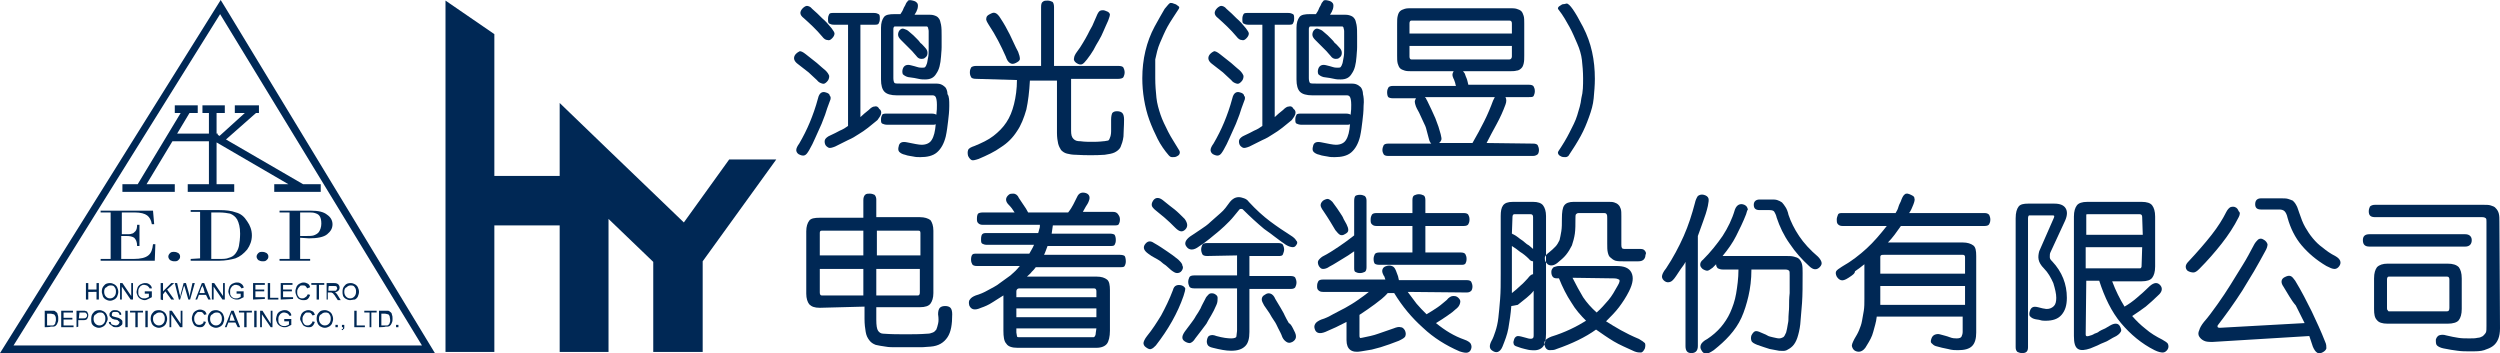 <?xml version="1.0" encoding="utf-8"?>
<!-- Generator: Adobe Illustrator 25.0.0, SVG Export Plug-In . SVG Version: 6.00 Build 0)  -->
<svg version="1.1" id="圖層_1" xmlns="http://www.w3.org/2000/svg" xmlns:xlink="http://www.w3.org/1999/xlink" x="0px" y="0px"
	 viewBox="0 0 424.8 60" style="enable-background:new 0 0 424.8 60;" xml:space="preserve">
<style type="text/css">
	.st0{fill:#002855;}
</style>
<g>
	<g>
		<path class="st0" d="M73.9,60H0L37.5,0l0.8,1.3L73.9,60z M2.3,58.7h69.4L37.4,2.4L2.3,58.7z"/>
	</g>
	<polygon class="st0" points="51.5,31.3 38.4,23.7 43.5,19.2 44,19.2 44,17.9 39.9,17.9 39.9,19.2 41.6,19.2 37.3,23.1 37,22.9 
		37,22.7 36.8,22.7 36.8,19.2 38.2,19.2 38.2,17.9 34.4,17.9 34.4,19.2 35.5,19.2 35.5,22.7 30.1,22.7 32.2,19.2 33.6,19.2 
		33.6,17.9 29.7,17.9 29.7,19.2 30.7,19.2 23.4,31.3 20.8,31.3 20.8,32.6 29.7,32.6 29.7,31.3 24.9,31.3 29.3,24 35.5,24 35.5,31.3 
		31.9,31.3 31.9,32.6 39.8,32.6 39.8,31.3 36.8,31.3 36.8,24.2 49,31.3 46.6,31.3 46.6,32.6 54.5,32.6 54.5,31.3 	"/>
	<g>
		<path class="st0" d="M20.7,36.1v3.7h0.9c0.3,0,0.6,0,0.8-0.1c0.2,0,0.4-0.2,0.6-0.4s0.3-0.6,0.3-1.1h0.4v3.6h-0.4
			c0-0.7-0.2-1.1-0.5-1.4c-0.3-0.2-0.7-0.3-1.3-0.3h-0.9v3.9h2.1c1.2,0,2-0.2,2.5-0.6s0.7-1,0.8-1.9h0.4l-0.1,2.8h-9.2v-0.3h1.7
			v-7.9h-1.7v-0.3H26l0.2,2.3h-0.4c-0.1-0.7-0.4-1.2-0.8-1.5c-0.4-0.3-1.1-0.5-2.1-0.5C22.8,36.1,20.7,36.1,20.7,36.1z"/>
		<path class="st0" d="M28.6,43.6c0-0.2,0.1-0.4,0.3-0.6s0.4-0.2,0.7-0.2c0.3,0,0.5,0.1,0.7,0.2c0.2,0.2,0.3,0.3,0.3,0.6
			s-0.1,0.4-0.3,0.6s-0.4,0.2-0.7,0.2c-0.3,0-0.5-0.1-0.7-0.2C28.7,44,28.6,43.8,28.6,43.6z"/>
		<path class="st0" d="M34,43.9v-7.9h-1.6v-0.3h4.9c1.1,0,2,0.1,2.8,0.4c0.8,0.2,1.4,0.7,1.9,1.5c0.5,0.7,0.8,1.5,0.8,2.4
			c0,0.9-0.3,1.7-0.8,2.4c-0.6,0.7-1.2,1.2-2,1.5c-0.7,0.2-1.7,0.4-2.7,0.4h-4.9V44L34,43.9L34,43.9z M35.9,36.1v7.9h1.3
			c0.7,0,1.3,0,1.7-0.2c0.4-0.1,0.8-0.3,1.1-0.7c0.3-0.4,0.5-0.8,0.6-1.3c0.1-0.5,0.2-1.3,0.2-2.1c0-1.1-0.2-1.8-0.5-2.4
			c-0.3-0.5-0.7-0.8-1.2-1c-0.5-0.1-1.1-0.2-1.9-0.2L35.9,36.1L35.9,36.1z"/>
		<path class="st0" d="M43.6,43.6c0-0.2,0.1-0.4,0.3-0.6s0.4-0.2,0.7-0.2c0.3,0,0.5,0.1,0.7,0.2c0.2,0.2,0.3,0.3,0.3,0.6
			s-0.1,0.4-0.3,0.6s-0.4,0.2-0.7,0.2c-0.3,0-0.5-0.1-0.7-0.2C43.7,44,43.6,43.8,43.6,43.6z"/>
		<path class="st0" d="M51,40.4v3.6h1.7v0.3h-5.2v-0.3h1.7v-7.9h-1.7v-0.3h5.4c1.2,0,2.1,0.2,2.7,0.7c0.6,0.4,0.9,1,0.9,1.6
			c0,0.7-0.3,1.2-0.9,1.7s-1.7,0.7-3.1,0.7L51,40.4L51,40.4z M51,36.1v4h1c0.5,0,1,0,1.3-0.1c0.3-0.1,0.7-0.3,0.9-0.6
			s0.4-0.8,0.4-1.4c0-0.6-0.1-1-0.3-1.3c-0.2-0.3-0.5-0.4-0.8-0.5c-0.3-0.1-0.7-0.1-1.1-0.1H51z"/>
	</g>
	<g>
		<path class="st0" d="M14.6,50.9v-2.8H15v1.1h1.4v-1.1h0.4v2.8h-0.4v-1.3H15v1.3H14.6z"/>
		<path class="st0" d="M17.3,49.6c0-0.5,0.1-0.8,0.4-1.1c0.2-0.3,0.6-0.4,1-0.4c0.3,0,0.5,0.1,0.7,0.2c0.2,0.1,0.4,0.3,0.5,0.5
			c0.1,0.2,0.2,0.5,0.2,0.8s-0.1,0.5-0.2,0.8c-0.1,0.2-0.3,0.4-0.5,0.5c-0.2,0.1-0.4,0.2-0.7,0.2c-0.3,0-0.5-0.1-0.7-0.2
			c-0.2-0.1-0.4-0.3-0.5-0.5C17.4,50,17.3,49.8,17.3,49.6z M17.7,49.6c0,0.3,0.1,0.6,0.3,0.8c0.2,0.2,0.4,0.3,0.7,0.3
			c0.3,0,0.5-0.1,0.7-0.3c0.2-0.2,0.3-0.5,0.3-0.8c0-0.2,0-0.4-0.1-0.6c-0.1-0.2-0.2-0.3-0.3-0.4c-0.2-0.1-0.3-0.1-0.5-0.1
			c-0.3,0-0.5,0.1-0.7,0.3C17.8,48.9,17.7,49.2,17.7,49.6z"/>
		<path class="st0" d="M20.4,50.9v-2.8h0.4l1.5,2.2v-2.2h0.3v2.8h-0.4l-1.5-2.2v2.2H20.4z"/>
		<path class="st0" d="M24.6,49.8v-0.3h1.2v1c-0.2,0.1-0.4,0.2-0.6,0.3C25,50.9,24.8,51,24.6,51c-0.3,0-0.5-0.1-0.7-0.2
			s-0.4-0.3-0.5-0.5s-0.2-0.5-0.2-0.7s0.1-0.5,0.2-0.8c0.1-0.2,0.3-0.4,0.5-0.5s0.5-0.2,0.7-0.2c0.2,0,0.4,0,0.6,0.1
			c0.2,0.1,0.3,0.2,0.4,0.3c0.1,0.1,0.2,0.3,0.2,0.5L25.4,49c0-0.1-0.1-0.2-0.2-0.3c-0.1-0.1-0.2-0.2-0.3-0.2
			c-0.1,0-0.2-0.1-0.4-0.1c-0.2,0-0.3,0-0.4,0.1c-0.1,0-0.2,0.1-0.3,0.2s-0.1,0.2-0.2,0.3c-0.1,0.2-0.1,0.4-0.1,0.6
			c0,0.2,0,0.5,0.1,0.6c0.1,0.2,0.2,0.3,0.4,0.4c0.2,0.1,0.3,0.1,0.5,0.1c0.2,0,0.3,0,0.5-0.1c0.2-0.1,0.3-0.1,0.3-0.2v-0.5H24.6z"
			/>
		<path class="st0" d="M27.3,50.9v-2.8h0.4v1.4l1.4-1.4h0.5l-1.2,1.1l1.2,1.7h-0.5l-1-1.4L27.7,50v1L27.3,50.9L27.3,50.9z"/>
		<path class="st0" d="M30.4,50.9l-0.7-2.8h0.4l0.4,1.8c0.1,0.2,0.1,0.4,0.1,0.6c0.1-0.3,0.1-0.5,0.1-0.5l0.5-1.9h0.4l0.4,1.4
			c0.1,0.3,0.2,0.7,0.2,1c0-0.2,0.1-0.4,0.1-0.6l0.4-1.8h0.4l-0.8,2.8h-0.3l-0.6-2.1c-0.1-0.2-0.1-0.3-0.1-0.3
			c0,0.1-0.1,0.2-0.1,0.3l-0.6,2.1H30.4z"/>
		<path class="st0" d="M33.2,50.9l1.1-2.8h0.4l1.1,2.8h-0.4L35,50.1h-1.2l-0.3,0.8H33.2z M33.9,49.8h0.9L34.6,49
			c-0.1-0.2-0.2-0.4-0.2-0.6c0,0.2-0.1,0.4-0.2,0.5L33.9,49.8z"/>
		<path class="st0" d="M36,50.9v-2.8h0.4l1.5,2.2v-2.2h0.3v2.8h-0.4l-1.5-2.2v2.2H36z"/>
		<path class="st0" d="M40.2,49.8v-0.3h1.2v1c-0.2,0.1-0.4,0.2-0.6,0.3c-0.2,0.1-0.4,0.1-0.6,0.1c-0.3,0-0.5-0.1-0.7-0.2
			s-0.4-0.3-0.5-0.5s-0.2-0.5-0.2-0.7s0.1-0.5,0.2-0.8c0.1-0.2,0.3-0.4,0.5-0.5s0.5-0.2,0.7-0.2c0.2,0,0.4,0,0.6,0.1
			c0.2,0.1,0.3,0.2,0.4,0.3c0.1,0.1,0.2,0.3,0.2,0.5L41,49c0-0.1-0.1-0.2-0.2-0.3c-0.1-0.1-0.2-0.2-0.3-0.2c-0.1,0-0.2-0.1-0.4-0.1
			c-0.2,0-0.3,0-0.4,0.1c-0.1,0-0.2,0.1-0.3,0.2s-0.1,0.2-0.2,0.3c-0.1,0.2-0.1,0.4-0.1,0.6c0,0.2,0,0.5,0.1,0.6
			c0.1,0.2,0.2,0.3,0.4,0.4c0.2,0.1,0.3,0.1,0.5,0.1c0.2,0,0.3,0,0.5-0.1c0.2-0.1,0.3-0.1,0.3-0.2v-0.5H40.2z"/>
		<path class="st0" d="M43,50.9v-2.8h2v0.3h-1.6v0.8h1.5v0.3h-1.5v1H45v0.3L43,50.9L43,50.9z"/>
		<path class="st0" d="M45.5,50.9v-2.8h0.4v2.5h1.4v0.3C47.3,50.9,45.5,50.9,45.5,50.9z"/>
		<path class="st0" d="M47.7,50.9v-2.8h2v0.3h-1.6v0.8h1.5v0.3h-1.5v1h1.7v0.3L47.7,50.9L47.7,50.9z"/>
		<path class="st0" d="M52.3,50l0.4,0.1c-0.1,0.3-0.2,0.5-0.4,0.7S51.8,51,51.5,51c-0.3,0-0.5-0.1-0.7-0.2s-0.3-0.3-0.4-0.5
			s-0.2-0.5-0.2-0.8c0-0.3,0.1-0.5,0.2-0.8c0.1-0.2,0.3-0.4,0.5-0.5c0.2-0.1,0.4-0.2,0.7-0.2c0.3,0,0.5,0.1,0.7,0.2
			c0.2,0.1,0.3,0.3,0.4,0.6L52.2,49c-0.1-0.2-0.2-0.3-0.3-0.4c-0.1-0.1-0.3-0.1-0.5-0.1c-0.2,0-0.4,0-0.5,0.2
			c-0.1,0.1-0.2,0.2-0.3,0.4c-0.1,0.2-0.1,0.3-0.1,0.5c0,0.2,0,0.4,0.1,0.6s0.2,0.3,0.3,0.4c0.2,0.1,0.3,0.1,0.5,0.1
			c0.2,0,0.4-0.1,0.5-0.2C52.1,50.4,52.2,50.2,52.3,50z"/>
		<path class="st0" d="M53.8,50.9v-2.5h-0.9v-0.3h2.2v0.3h-0.9v2.5H53.8z"/>
		<path class="st0" d="M55.5,50.9v-2.8h1.2c0.2,0,0.4,0,0.6,0.1s0.2,0.1,0.3,0.3c0.1,0.1,0.1,0.3,0.1,0.4c0,0.2-0.1,0.4-0.2,0.5
			c-0.1,0.1-0.3,0.2-0.6,0.3c0.1,0,0.2,0.1,0.2,0.1c0.1,0.1,0.2,0.2,0.3,0.4l0.5,0.8h-0.5l-0.4-0.6c-0.1-0.2-0.2-0.3-0.3-0.4
			s-0.1-0.2-0.2-0.2c-0.1,0-0.1-0.1-0.2-0.1c0,0-0.1,0-0.2,0h-0.4v1.2C55.8,50.9,55.5,50.9,55.5,50.9z M55.8,49.4h0.8
			c0.2,0,0.3,0,0.4,0s0.2-0.1,0.2-0.2c0.1-0.1,0.1-0.2,0.1-0.2c0-0.1-0.1-0.2-0.1-0.3c-0.1-0.1-0.2-0.1-0.4-0.1h-0.9
			C55.8,48.5,55.8,49.4,55.8,49.4z"/>
		<path class="st0" d="M58.2,49.6c0-0.5,0.1-0.8,0.4-1.1c0.2-0.3,0.6-0.4,1-0.4c0.3,0,0.5,0.1,0.7,0.2c0.2,0.1,0.4,0.3,0.5,0.5
			c0.1,0.2,0.2,0.5,0.2,0.8s-0.1,0.5-0.2,0.8c-0.1,0.2-0.3,0.4-0.5,0.5C60,50.9,59.7,51,59.5,51c-0.3,0-0.5-0.1-0.7-0.2
			c-0.2-0.1-0.4-0.3-0.5-0.5C58.2,50,58.2,49.8,58.2,49.6z M58.5,49.6c0,0.3,0.1,0.6,0.3,0.8c0.2,0.2,0.4,0.3,0.7,0.3
			c0.3,0,0.5-0.1,0.7-0.3c0.2-0.2,0.3-0.5,0.3-0.8c0-0.2,0-0.4-0.1-0.6c-0.1-0.2-0.2-0.3-0.3-0.4c-0.2-0.1-0.3-0.1-0.5-0.1
			c-0.3,0-0.5,0.1-0.7,0.3C58.6,48.9,58.5,49.2,58.5,49.6z"/>
		<path class="st0" d="M7.6,55.6v-2.8h1c0.2,0,0.4,0,0.5,0c0.2,0,0.3,0.1,0.4,0.2c0.2,0.1,0.3,0.3,0.3,0.5c0.1,0.2,0.1,0.4,0.1,0.7
			c0,0.2,0,0.4-0.1,0.6s-0.1,0.3-0.2,0.4c-0.1,0.1-0.2,0.2-0.2,0.2s-0.2,0.1-0.3,0.1s-0.3,0-0.5,0C8.6,55.6,7.6,55.6,7.6,55.6z
			 M8,55.3h0.6c0.2,0,0.3,0,0.4,0s0.2-0.1,0.2-0.1c0.1-0.1,0.2-0.2,0.2-0.3c0-0.2,0.1-0.3,0.1-0.5c0-0.3,0-0.5-0.1-0.7
			c-0.1-0.2-0.2-0.3-0.3-0.3c-0.1,0-0.3-0.1-0.5-0.1H8L8,55.3L8,55.3z"/>
		<path class="st0" d="M10.4,55.6v-2.8h2v0.3h-1.6V54h1.5v0.3h-1.5v1h1.7v0.3L10.4,55.6L10.4,55.6z"/>
		<path class="st0" d="M13,55.6v-2.8h1c0.2,0,0.3,0,0.4,0c0.1,0,0.2,0.1,0.3,0.1s0.2,0.2,0.2,0.3c0.1,0.1,0.1,0.2,0.1,0.4
			c0,0.2-0.1,0.4-0.2,0.6c-0.2,0.2-0.4,0.2-0.8,0.2h-0.7v1.1L13,55.6L13,55.6z M13.4,54.1h0.7c0.2,0,0.4,0,0.5-0.1s0.2-0.2,0.2-0.4
			c0-0.1,0-0.2-0.1-0.3c-0.1-0.1-0.1-0.1-0.2-0.2c-0.1,0-0.2,0-0.3,0h-0.7L13.4,54.1L13.4,54.1z"/>
		<path class="st0" d="M15.5,54.2c0-0.5,0.1-0.8,0.4-1.1c0.2-0.3,0.6-0.4,1-0.4c0.3,0,0.5,0.1,0.7,0.2c0.2,0.1,0.4,0.3,0.5,0.5
			c0.1,0.2,0.2,0.5,0.2,0.8S18.1,54.7,18,55c-0.1,0.2-0.3,0.4-0.5,0.5c-0.2,0.1-0.4,0.2-0.7,0.2c-0.3,0-0.5-0.1-0.7-0.2
			c-0.2-0.1-0.4-0.3-0.5-0.5C15.5,54.7,15.5,54.5,15.5,54.2z M15.9,54.2c0,0.3,0.1,0.6,0.3,0.8c0.2,0.2,0.4,0.3,0.7,0.3
			c0.3,0,0.5-0.1,0.7-0.3c0.2-0.2,0.3-0.5,0.3-0.8c0-0.2,0-0.4-0.1-0.6c-0.1-0.2-0.2-0.3-0.3-0.4c-0.2-0.1-0.3-0.1-0.5-0.1
			c-0.3,0-0.5,0.1-0.7,0.3C16,53.5,15.9,53.8,15.9,54.2z"/>
		<path class="st0" d="M18.5,54.7l0.3,0c0,0.1,0.1,0.2,0.1,0.3s0.2,0.2,0.3,0.2c0.1,0,0.3,0.1,0.4,0.1c0.1,0,0.3,0,0.4-0.1
			s0.2-0.1,0.2-0.2c0.1-0.1,0.1-0.2,0.1-0.2s0-0.2-0.1-0.2s-0.1-0.1-0.2-0.2c-0.1,0-0.2-0.1-0.5-0.1c-0.3-0.1-0.4-0.1-0.5-0.2
			c-0.1-0.1-0.2-0.2-0.3-0.3s-0.1-0.2-0.1-0.3c0-0.1,0-0.3,0.1-0.4s0.2-0.2,0.3-0.3c0.2-0.1,0.3-0.1,0.5-0.1c0.2,0,0.4,0,0.6,0.1
			s0.3,0.2,0.4,0.3s0.1,0.3,0.1,0.4l-0.3,0c0-0.2-0.1-0.3-0.2-0.4s-0.3-0.1-0.5-0.1c-0.2,0-0.4,0-0.5,0.1C19,53.3,19,53.4,19,53.5
			c0,0.1,0,0.2,0.1,0.2c0.1,0.1,0.3,0.1,0.6,0.2c0.3,0.1,0.5,0.1,0.6,0.2c0.2,0.1,0.3,0.2,0.4,0.3s0.1,0.2,0.1,0.4s0,0.3-0.1,0.4
			c-0.1,0.1-0.2,0.2-0.4,0.3c-0.2,0.1-0.3,0.1-0.5,0.1c-0.2,0-0.5,0-0.6-0.1s-0.3-0.2-0.4-0.3C18.5,55,18.5,54.9,18.5,54.7z"/>
		<path class="st0" d="M21.3,55.6v-2.8h0.4v2.8H21.3z"/>
		<path class="st0" d="M23,55.6v-2.5h-0.9v-0.3h2.2v0.3h-0.9v2.5H23z"/>
		<path class="st0" d="M24.7,55.6v-2.8h0.4v2.8H24.7z"/>
		<path class="st0" d="M25.6,54.2c0-0.5,0.1-0.8,0.4-1.1c0.2-0.3,0.6-0.4,1-0.4c0.3,0,0.5,0.1,0.7,0.2c0.2,0.1,0.4,0.3,0.5,0.5
			c0.1,0.2,0.2,0.5,0.2,0.8s-0.1,0.5-0.2,0.8c-0.1,0.2-0.3,0.4-0.5,0.5c-0.2,0.1-0.4,0.2-0.7,0.2c-0.3,0-0.5-0.1-0.7-0.2
			c-0.2-0.1-0.4-0.3-0.5-0.5C25.7,54.7,25.6,54.5,25.6,54.2z M26,54.2c0,0.3,0.1,0.6,0.3,0.8c0.2,0.2,0.4,0.3,0.7,0.3
			c0.3,0,0.5-0.1,0.7-0.3c0.2-0.2,0.3-0.5,0.3-0.8c0-0.2,0-0.4-0.1-0.6c-0.1-0.2-0.2-0.3-0.3-0.4c-0.2-0.1-0.3-0.1-0.5-0.1
			c-0.3,0-0.5,0.1-0.7,0.3C26.1,53.5,26,53.8,26,54.2z"/>
		<path class="st0" d="M28.8,55.6v-2.8h0.4l1.5,2.2v-2.2h0.3v2.8h-0.4l-1.5-2.2v2.2H28.8z"/>
		<path class="st0" d="M34.6,54.6l0.4,0.1c-0.1,0.3-0.2,0.5-0.4,0.7s-0.4,0.2-0.7,0.2c-0.3,0-0.5-0.1-0.7-0.2s-0.3-0.3-0.4-0.5
			s-0.2-0.5-0.2-0.8c0-0.3,0.1-0.5,0.2-0.8c0.1-0.2,0.3-0.4,0.5-0.5c0.2-0.1,0.4-0.2,0.7-0.2c0.3,0,0.5,0.1,0.7,0.2
			c0.2,0.1,0.3,0.3,0.4,0.6l-0.4,0.1c-0.1-0.2-0.2-0.3-0.3-0.4c-0.1-0.1-0.3-0.1-0.5-0.1c-0.2,0-0.4,0-0.5,0.2
			c-0.1,0.1-0.2,0.2-0.3,0.4c-0.1,0.2-0.1,0.3-0.1,0.5c0,0.2,0,0.4,0.1,0.6s0.2,0.3,0.3,0.4c0.2,0.1,0.3,0.1,0.5,0.1
			c0.2,0,0.4-0.1,0.5-0.2C34.5,55,34.6,54.8,34.6,54.6z"/>
		<path class="st0" d="M35.3,54.2c0-0.5,0.1-0.8,0.4-1.1c0.2-0.3,0.6-0.4,1-0.4c0.3,0,0.5,0.1,0.7,0.2c0.2,0.1,0.4,0.3,0.5,0.5
			c0.1,0.2,0.2,0.5,0.2,0.8s-0.1,0.5-0.2,0.8c-0.1,0.2-0.3,0.4-0.5,0.5c-0.2,0.1-0.4,0.2-0.7,0.2c-0.3,0-0.5-0.1-0.7-0.2
			c-0.2-0.1-0.4-0.3-0.5-0.5C35.4,54.7,35.3,54.5,35.3,54.2z M35.7,54.2c0,0.3,0.1,0.6,0.3,0.8c0.2,0.2,0.4,0.3,0.7,0.3
			c0.3,0,0.5-0.1,0.7-0.3c0.2-0.2,0.3-0.5,0.3-0.8c0-0.2,0-0.4-0.1-0.6c-0.1-0.2-0.2-0.3-0.3-0.4c-0.2-0.1-0.3-0.1-0.5-0.1
			c-0.3,0-0.5,0.1-0.7,0.3C35.8,53.5,35.7,53.8,35.7,54.2z"/>
		<path class="st0" d="M38.2,55.6l1.1-2.8h0.4l1.1,2.8h-0.4L40,54.8h-1.2l-0.3,0.8H38.2z M39,54.5h0.9l-0.3-0.8
			c-0.1-0.2-0.2-0.4-0.2-0.6c0,0.2-0.1,0.4-0.2,0.5L39,54.5z"/>
		<path class="st0" d="M41.5,55.6v-2.5h-0.9v-0.3h2.2v0.3h-0.9v2.5H41.5z"/>
		<path class="st0" d="M43.2,55.6v-2.8h0.4v2.8H43.2z"/>
		<path class="st0" d="M44.2,55.6v-2.8h0.4L46,55v-2.2h0.3v2.8H46l-1.5-2.2v2.2H44.2z"/>
		<path class="st0" d="M48.3,54.5v-0.3h1.2v1c-0.2,0.1-0.4,0.2-0.6,0.3c-0.2,0.1-0.4,0.1-0.6,0.1c-0.3,0-0.5-0.1-0.7-0.2
			s-0.4-0.3-0.5-0.5s-0.2-0.5-0.2-0.7s0.1-0.5,0.2-0.8c0.1-0.2,0.3-0.4,0.5-0.5s0.5-0.2,0.7-0.2c0.2,0,0.4,0,0.6,0.1
			c0.2,0.1,0.3,0.2,0.4,0.3c0.1,0.1,0.2,0.3,0.2,0.5l-0.3,0.1c0-0.1-0.1-0.2-0.2-0.3c-0.1-0.1-0.2-0.2-0.3-0.2
			c-0.1,0-0.2-0.1-0.4-0.1c-0.2,0-0.3,0-0.4,0.1c-0.1,0-0.2,0.1-0.3,0.2s-0.1,0.2-0.2,0.3c-0.1,0.2-0.1,0.4-0.1,0.6
			c0,0.2,0,0.5,0.1,0.6c0.1,0.2,0.2,0.3,0.4,0.4c0.2,0.1,0.3,0.1,0.5,0.1c0.2,0,0.3,0,0.5-0.1c0.2-0.1,0.3-0.1,0.3-0.2v-0.5H48.3z"
			/>
		<path class="st0" d="M53.1,54.6l0.4,0.1c-0.1,0.3-0.2,0.5-0.4,0.7s-0.4,0.2-0.7,0.2c-0.3,0-0.5-0.1-0.7-0.2s-0.3-0.3-0.4-0.5
			S51,54.4,51,54.2c0-0.3,0.1-0.5,0.2-0.8c0.1-0.2,0.3-0.4,0.5-0.5c0.2-0.1,0.4-0.2,0.7-0.2c0.3,0,0.5,0.1,0.7,0.2
			c0.2,0.1,0.3,0.3,0.4,0.6l-0.4,0.1c-0.1-0.2-0.2-0.3-0.3-0.4c-0.1-0.1-0.3-0.1-0.5-0.1c-0.2,0-0.4,0-0.5,0.2
			c-0.1,0.1-0.2,0.2-0.3,0.4c-0.1,0.2-0.1,0.3-0.1,0.5c0,0.2,0,0.4,0.1,0.6s0.2,0.3,0.3,0.4c0.2,0.1,0.3,0.1,0.5,0.1
			c0.2,0,0.4-0.1,0.5-0.2C52.9,55,53.1,54.8,53.1,54.6z"/>
		<path class="st0" d="M53.8,54.2c0-0.5,0.1-0.8,0.4-1.1c0.2-0.3,0.6-0.4,1-0.4c0.3,0,0.5,0.1,0.7,0.2c0.2,0.1,0.4,0.3,0.5,0.5
			c0.1,0.2,0.2,0.5,0.2,0.8s-0.1,0.5-0.2,0.8c-0.1,0.2-0.3,0.4-0.5,0.5c-0.2,0.1-0.4,0.2-0.7,0.2c-0.3,0-0.5-0.1-0.7-0.2
			c-0.2-0.1-0.4-0.3-0.5-0.5C53.9,54.7,53.8,54.5,53.8,54.2z M54.2,54.2c0,0.3,0.1,0.6,0.3,0.8c0.2,0.2,0.4,0.3,0.7,0.3
			c0.3,0,0.5-0.1,0.7-0.3c0.2-0.2,0.3-0.5,0.3-0.8c0-0.2,0-0.4-0.1-0.6c-0.1-0.2-0.2-0.3-0.3-0.4c-0.2-0.1-0.3-0.1-0.5-0.1
			c-0.3,0-0.5,0.1-0.7,0.3C54.3,53.5,54.2,53.8,54.2,54.2z"/>
		<path class="st0" d="M57,55.6v-0.4h0.4v0.4H57z"/>
		<path class="st0" d="M58.1,55.6v-0.4h0.4v0.4c0,0.1,0,0.3-0.1,0.3s-0.1,0.2-0.2,0.2L58,56c0.1,0,0.1-0.1,0.2-0.1s0.1-0.2,0.1-0.3
			H58.1z"/>
		<path class="st0" d="M60.2,55.6v-2.8h0.4v2.5h1.4v0.3C61.9,55.6,60.2,55.6,60.2,55.6z"/>
		<path class="st0" d="M62.8,55.6v-2.5h-0.9v-0.3H64v0.3h-0.9v2.5H62.8z"/>
		<path class="st0" d="M64.4,55.6v-2.8h1c0.2,0,0.4,0,0.5,0c0.2,0,0.3,0.1,0.4,0.2c0.2,0.1,0.3,0.3,0.3,0.5c0.1,0.2,0.1,0.4,0.1,0.7
			c0,0.2,0,0.4-0.1,0.6s-0.1,0.3-0.2,0.4c-0.1,0.1-0.2,0.2-0.2,0.2s-0.2,0.1-0.3,0.1c-0.1,0-0.3,0-0.4,0
			C65.4,55.6,64.4,55.6,64.4,55.6z M64.8,55.3h0.6c0.2,0,0.3,0,0.4,0s0.2-0.1,0.2-0.1c0.1-0.1,0.2-0.2,0.2-0.3
			c0.1-0.2,0.1-0.3,0.1-0.5c0-0.3-0.1-0.5-0.1-0.7c-0.1-0.2-0.2-0.3-0.3-0.3c-0.1,0-0.3-0.1-0.5-0.1h-0.6L64.8,55.3L64.8,55.3z"/>
		<path class="st0" d="M67.3,55.6v-0.4h0.4v0.4H67.3z"/>
	</g>
</g>
<polygon class="st0" points="123.9,27.1 116.2,37.8 111,32.8 111,32.8 103.4,25.5 103.4,25.5 95.1,17.5 95.1,29.9 84,29.9 84,5.8 
	75.7,0.1 75.7,59.8 84,59.8 84,38.3 95.1,38.3 95.1,59.8 103.4,59.8 103.4,37.2 111,44.5 111,59.8 119.4,59.8 119.4,44.4 
	131.9,27.1 "/>
<g>
	<g>
		<path class="st0" d="M140.5,13.9c-0.3,0.3-0.5,0.4-0.8,0.3s-0.6-0.2-0.9-0.6c-0.4-0.4-0.9-0.8-1.4-1.3c-0.6-0.5-1.2-0.9-1.8-1.4
			c-0.7-0.5-0.9-1.1-0.4-1.7c0.3-0.3,0.5-0.4,0.7-0.5c0.2,0,0.5,0.1,1,0.5c0.6,0.5,1.3,1,1.9,1.5c0.6,0.5,1.1,1,1.5,1.3
			c0.3,0.3,0.5,0.6,0.6,0.9C140.9,13.3,140.8,13.6,140.5,13.9z M141,17.2c-0.3,0.8-0.6,1.6-0.8,2.3c-0.3,0.7-0.5,1.4-0.8,2
			c-0.3,0.7-0.6,1.3-0.9,2s-0.6,1.3-1,2c-0.3,0.5-0.5,0.8-0.8,0.9s-0.6,0-1-0.2c-0.3-0.2-0.4-0.5-0.4-0.7c0-0.3,0.2-0.7,0.5-1.1
			c0.7-1.2,1.3-2.4,1.8-3.6c0.5-1.2,1-2.6,1.4-4.1c0.2-0.9,0.7-1.2,1.3-1c0.4,0.1,0.7,0.3,0.7,0.6C141.2,16.4,141.2,16.8,141,17.2z
			 M141.4,6.5c-0.3,0.3-0.5,0.4-0.8,0.3c-0.3,0-0.6-0.2-0.9-0.6c-1-1.2-2.1-2.2-3.1-3.1c-0.4-0.3-0.6-0.6-0.6-0.9
			c0-0.2,0.1-0.5,0.4-0.8c0.2-0.2,0.5-0.4,0.7-0.4c0.2,0,0.6,0.1,0.9,0.5c0.6,0.5,1.2,1.1,1.7,1.6c0.6,0.5,1.1,1.1,1.6,1.7
			c0.3,0.4,0.5,0.7,0.5,0.9C141.8,5.9,141.7,6.2,141.4,6.5z M141.7,4.2c-0.4,0-0.6-0.1-0.8-0.2s-0.2-0.4-0.2-0.8s0.1-0.6,0.2-0.8
			s0.4-0.2,0.8-0.2h6.8c0.4,0,0.6,0.1,0.8,0.2s0.2,0.4,0.2,0.8s-0.1,0.6-0.2,0.8s-0.4,0.2-0.8,0.2h-2.3v15.7
			c0.4-0.4,0.9-0.8,1.4-1.2c0.4-0.4,0.7-0.6,1-0.6c0.3-0.1,0.6,0,0.8,0.4c0.3,0.2,0.4,0.5,0.3,0.9c-0.1,0.3-0.3,0.6-0.6,1
			c-0.6,0.5-1.1,0.9-1.6,1.3s-1.1,0.8-1.6,1.1c-0.6,0.4-1.1,0.7-1.8,1c-0.6,0.3-1.4,0.7-2.2,1.1c-0.5,0.2-0.9,0.3-1.1,0.2
			s-0.5-0.3-0.6-0.6c-0.1-0.3-0.1-0.6,0-0.8s0.4-0.5,0.9-0.7c0.6-0.3,1.1-0.5,1.6-0.8c0.5-0.2,1-0.5,1.4-0.8V4.2H141.7z M161.3,18
			c0,0.9-0.1,1.8-0.2,2.6c-0.1,0.8-0.2,1.7-0.4,2.6c-0.3,1.2-0.8,2.1-1.5,2.7c-0.7,0.6-1.7,0.8-2.8,0.8c-0.4,0-0.8,0-1.2-0.1
			c-0.4-0.1-0.9-0.1-1.4-0.3c-0.5-0.1-0.8-0.3-1-0.5s-0.2-0.6-0.1-0.9c0.1-0.7,0.6-0.9,1.5-0.7c1,0.2,1.9,0.4,2.4,0.4
			c0.8,0,1.4-0.3,1.7-0.8c0.4-0.6,0.6-1.5,0.7-2.7c-0.1,0.1-0.4,0.1-0.6,0.1h-7.6c-0.4,0-0.7-0.1-0.9-0.2s-0.2-0.4-0.2-0.7
			c0-0.4,0.1-0.6,0.2-0.8s0.5-0.2,0.9-0.2h7.5c0.4,0,0.7,0.1,0.8,0.2c0.1-0.7,0.1-1.2,0.1-1.7c0-0.7-0.1-1.1-0.2-1.3
			c-0.1-0.2-0.3-0.3-0.5-0.3h-6.1c-1,0-1.7-0.2-2.1-0.6s-0.6-1.1-0.6-2.1V4.7c0-0.8,0.2-1.4,0.5-1.8c0.3-0.4,0.9-0.5,1.8-0.5h1
			c0.2-0.3,0.4-0.6,0.5-0.9s0.3-0.5,0.4-0.8c0.1-0.3,0.3-0.4,0.4-0.6c0.2-0.1,0.4-0.1,0.8,0c0.4,0.1,0.6,0.2,0.8,0.5
			c0.1,0.2,0.1,0.5,0,0.9h0c-0.1,0.2-0.1,0.3-0.2,0.5c-0.1,0.2-0.2,0.3-0.3,0.5h2.2c0.4,0,0.8,0,1.1,0.1c0.3,0.1,0.6,0.2,0.8,0.5
			c0.2,0.2,0.3,0.6,0.4,1.1s0.1,1.2,0.1,2c0,0.5,0,1.1,0,1.8s-0.1,1.2-0.1,1.6c-0.1,1.3-0.3,2.2-0.8,2.9c-0.4,0.7-1,1-1.9,1
			c-0.3,0-0.7,0-1.1-0.1c-0.4-0.1-1-0.2-1.8-0.3c-0.4-0.1-0.7-0.3-0.9-0.5c-0.1-0.3-0.1-0.6,0-0.9c0.2-0.6,0.7-0.8,1.4-0.6
			c0.4,0.1,0.8,0.2,1.1,0.3c0.3,0.1,0.6,0.1,0.8,0.1c0.2,0,0.4,0,0.5-0.1c0.1-0.1,0.2-0.3,0.3-0.6c0.1-0.3,0.1-0.6,0.2-1
			s0.1-1,0.1-1.6c0-0.3,0-0.6,0-1c0-0.3,0-0.6,0-0.8c0-0.5,0-0.8,0-1.1s-0.1-0.4-0.1-0.6c-0.1-0.1-0.1-0.2-0.2-0.2
			c-0.1,0-0.2,0-0.3,0h-5.1c-0.1,0-0.2,0-0.2,0.1c-0.1,0.1-0.1,0.2-0.1,0.4v8.3c0,0.4,0.1,0.7,0.2,0.8s0.5,0.1,1,0.1h5.7
			c0.4,0,0.8,0,1.1,0.1c0.3,0.1,0.6,0.3,0.8,0.5s0.4,0.7,0.4,1.2C161.3,16.4,161.3,17.1,161.3,18z M157.2,8.1
			c0.3,0.3,0.4,0.6,0.4,0.9c0,0.3-0.1,0.6-0.4,0.8c-0.2,0.2-0.4,0.2-0.7,0.2s-0.6-0.2-0.8-0.5c-0.3-0.3-0.5-0.6-0.7-0.8
			c-0.2-0.2-0.4-0.4-0.6-0.6c-0.2-0.2-0.4-0.4-0.6-0.6c-0.2-0.2-0.4-0.4-0.7-0.7c-0.3-0.3-0.5-0.6-0.5-0.9c0-0.3,0.1-0.6,0.3-0.8
			c0.2-0.2,0.4-0.3,0.7-0.2s0.6,0.2,0.9,0.5c0.2,0.2,0.5,0.4,0.7,0.6s0.4,0.4,0.6,0.6s0.4,0.4,0.6,0.7
			C156.7,7.5,156.9,7.8,157.2,8.1z"/>
		<path class="st0" d="M165.9,13.4c-0.5,0-0.8-0.1-0.9-0.3s-0.2-0.4-0.2-0.8c0-0.4,0.1-0.6,0.2-0.8c0.1-0.2,0.5-0.3,0.9-0.3h11v-10
			c0-0.5,0.1-0.8,0.3-0.9c0.2-0.2,0.5-0.2,0.8-0.2c0.3,0,0.6,0.1,0.8,0.2s0.3,0.5,0.3,0.9v10H190c0.5,0,0.8,0.1,0.9,0.3
			s0.2,0.5,0.2,0.8s-0.1,0.6-0.2,0.8c-0.1,0.2-0.5,0.3-0.9,0.3h-8v8.8c0,0.7,0.1,1.1,0.4,1.4s0.6,0.4,1.2,0.4
			c0.7,0.1,1.4,0.1,1.9,0.1s1.2,0,2-0.1c0.3,0,0.5-0.1,0.7-0.1s0.3-0.2,0.4-0.5c0.1-0.2,0.2-0.6,0.2-1.1s0-1.1,0-2
			c0-0.5,0.1-0.9,0.2-1.1c0.2-0.2,0.4-0.3,0.8-0.3c0.4,0,0.7,0.1,0.9,0.3c0.2,0.2,0.3,0.6,0.3,1.1c0,1.2-0.1,2.2-0.1,2.9
			c-0.1,0.8-0.3,1.3-0.5,1.8c-0.2,0.4-0.6,0.7-1,0.9c-0.4,0.2-1,0.3-1.7,0.4c-1.5,0.1-3.2,0.1-4.9,0c-0.6,0-1.1-0.1-1.5-0.2
			c-0.4-0.1-0.7-0.3-1-0.6c-0.2-0.3-0.4-0.7-0.5-1.1s-0.2-1.1-0.2-1.8v-8.9h-4.6c-0.1,1.9-0.3,3.5-0.6,4.9c-0.4,1.4-0.9,2.7-1.6,3.7
			c-0.7,1.1-1.6,2-2.7,2.7c-1.1,0.8-2.4,1.4-3.8,2c-0.6,0.2-1,0.3-1.2,0.2s-0.4-0.3-0.6-0.7c-0.1-0.4-0.1-0.7,0-1s0.5-0.5,1.1-0.7
			c1.2-0.5,2.3-1,3.2-1.7s1.6-1.4,2.2-2.3c0.6-0.9,1-1.9,1.3-3.1s0.5-2.6,0.5-4.1L165.9,13.4L165.9,13.4z M173,8.8
			c0.2,0.5,0.3,0.9,0.3,1.2s-0.3,0.5-0.7,0.7s-0.7,0.2-1,0s-0.5-0.5-0.7-1.1c-0.8-1.8-1.7-3.6-2.9-5.4c-0.3-0.5-0.5-0.8-0.4-1.1
			c0-0.3,0.2-0.5,0.6-0.7s0.6-0.3,0.9-0.2c0.3,0.1,0.6,0.4,0.9,0.9c0.6,0.9,1.1,1.8,1.6,2.8C172.1,6.9,172.5,7.9,173,8.8z
			 M188.3,3.5c-0.3,0.7-0.6,1.3-0.8,1.8s-0.5,1.1-0.8,1.6c-0.3,0.5-0.6,1-0.9,1.6c-0.3,0.5-0.7,1.1-1.1,1.6
			c-0.3,0.4-0.6,0.7-0.8,0.8s-0.6,0.1-1-0.2c-0.3-0.2-0.5-0.5-0.4-0.8c0-0.3,0.2-0.7,0.5-1.1c0.4-0.5,0.7-1,1-1.5
			c0.3-0.5,0.6-1,0.8-1.4s0.5-1,0.8-1.5c0.2-0.5,0.5-1.1,0.7-1.6c0.2-0.5,0.4-0.9,0.7-1s0.6-0.1,1,0.1c0.4,0.1,0.6,0.4,0.6,0.6
			C188.6,2.6,188.5,3,188.3,3.5z"/>
		<path class="st0" d="M196.3,13.3c0,1.2,0.1,2.3,0.2,3.3c0.1,1,0.4,2,0.7,2.9s0.8,1.9,1.3,2.9c0.5,1,1.2,2,1.9,3.2
			c0.1,0.2,0.1,0.4,0,0.6c-0.1,0.2-0.3,0.3-0.5,0.4s-0.4,0.1-0.7,0.1s-0.4-0.1-0.6-0.3c-0.7-0.8-1.4-1.8-1.9-2.8s-1-2.1-1.4-3.2
			s-0.7-2.3-0.9-3.5s-0.3-2.4-0.3-3.6c0-3.2,0.7-6.2,2.1-8.8c0.7-1.3,1.3-2.3,1.7-3c0.5-0.6,0.8-1,1-1c0.1,0,0.3,0,0.5,0.1
			c0.2,0.1,0.4,0.1,0.5,0.2s0.3,0.2,0.4,0.3s0.1,0.2,0,0.4c-0.7,1.1-1.4,2.1-1.9,3c-0.5,0.9-0.9,1.9-1.3,2.8s-0.6,1.9-0.8,2.8
			C196.3,11.1,196.3,12.1,196.3,13.3z"/>
		<path class="st0" d="M210.9,13.9c-0.3,0.3-0.5,0.4-0.8,0.3s-0.6-0.2-0.9-0.6c-0.4-0.4-0.9-0.8-1.4-1.3c-0.6-0.5-1.2-0.9-1.8-1.4
			c-0.7-0.5-0.9-1.1-0.4-1.7c0.3-0.3,0.5-0.4,0.7-0.5c0.2,0,0.5,0.1,1,0.5c0.6,0.5,1.3,1,1.9,1.5c0.6,0.5,1.1,1,1.5,1.3
			c0.3,0.3,0.5,0.6,0.6,0.9C211.3,13.3,211.2,13.6,210.9,13.9z M211.4,17.2c-0.3,0.8-0.6,1.6-0.8,2.3c-0.3,0.7-0.5,1.4-0.8,2
			c-0.3,0.7-0.6,1.3-0.9,2s-0.6,1.3-1,2c-0.3,0.5-0.5,0.8-0.8,0.9s-0.6,0-1-0.2c-0.3-0.2-0.4-0.5-0.4-0.7c0-0.3,0.2-0.7,0.5-1.1
			c0.7-1.2,1.3-2.4,1.8-3.6c0.5-1.2,1-2.6,1.4-4.1c0.2-0.9,0.7-1.2,1.3-1c0.4,0.1,0.7,0.3,0.7,0.6C211.6,16.4,211.6,16.8,211.4,17.2
			z M211.8,6.5c-0.3,0.3-0.5,0.4-0.8,0.3c-0.3,0-0.6-0.2-0.9-0.6c-1-1.2-2.1-2.2-3.1-3.1c-0.4-0.3-0.6-0.6-0.6-0.9
			c0-0.2,0.1-0.5,0.4-0.8c0.2-0.2,0.5-0.4,0.7-0.4c0.2,0,0.6,0.1,0.9,0.5c0.6,0.5,1.2,1.1,1.7,1.6c0.6,0.5,1.1,1.1,1.6,1.7
			c0.3,0.4,0.5,0.7,0.5,0.9C212.2,5.9,212.1,6.2,211.8,6.5z M212.1,4.2c-0.4,0-0.6-0.1-0.8-0.2s-0.2-0.4-0.2-0.8s0.1-0.6,0.2-0.8
			s0.4-0.2,0.8-0.2h6.8c0.4,0,0.6,0.1,0.8,0.2s0.2,0.4,0.2,0.8s-0.1,0.6-0.2,0.8s-0.4,0.2-0.8,0.2h-2.3v15.7
			c0.4-0.4,0.9-0.8,1.4-1.2c0.4-0.4,0.7-0.6,1-0.6c0.3-0.1,0.6,0,0.8,0.4c0.3,0.2,0.4,0.5,0.3,0.9c-0.1,0.3-0.3,0.6-0.6,1
			c-0.6,0.5-1.1,0.9-1.6,1.3s-1.1,0.8-1.6,1.1c-0.6,0.4-1.1,0.7-1.8,1c-0.6,0.3-1.4,0.7-2.2,1.1c-0.5,0.2-0.9,0.3-1.1,0.2
			s-0.5-0.3-0.6-0.6c-0.1-0.3-0.1-0.6,0-0.8s0.4-0.5,0.9-0.7c0.6-0.3,1.1-0.5,1.6-0.8c0.5-0.2,1-0.5,1.4-0.8V4.2H212.1z M231.7,18
			c0,0.9-0.1,1.8-0.2,2.6c-0.1,0.8-0.2,1.7-0.4,2.6c-0.3,1.2-0.8,2.1-1.5,2.7c-0.7,0.6-1.7,0.8-2.8,0.8c-0.4,0-0.8,0-1.2-0.1
			c-0.4-0.1-0.9-0.1-1.4-0.3c-0.5-0.1-0.8-0.3-1-0.5s-0.2-0.6-0.1-0.9c0.1-0.7,0.6-0.9,1.5-0.7c1,0.2,1.9,0.4,2.4,0.4
			c0.8,0,1.4-0.3,1.7-0.8c0.4-0.6,0.6-1.5,0.7-2.7c-0.1,0.1-0.4,0.1-0.6,0.1h-7.6c-0.4,0-0.7-0.1-0.9-0.2s-0.2-0.4-0.2-0.7
			c0-0.4,0.1-0.6,0.2-0.8s0.5-0.2,0.9-0.2h7.5c0.4,0,0.7,0.1,0.8,0.2c0.1-0.7,0.1-1.2,0.1-1.7c0-0.7-0.1-1.1-0.2-1.3
			c-0.1-0.2-0.3-0.3-0.5-0.3H223c-1,0-1.7-0.2-2.1-0.6s-0.6-1.1-0.6-2.1V4.7c0-0.8,0.2-1.4,0.5-1.8c0.3-0.4,0.9-0.5,1.8-0.5h1
			c0.2-0.3,0.4-0.6,0.5-0.9s0.3-0.5,0.4-0.8c0.1-0.3,0.3-0.4,0.4-0.6c0.2-0.1,0.4-0.1,0.8,0c0.4,0.1,0.6,0.2,0.8,0.5
			c0.1,0.2,0.1,0.5,0,0.9h0c-0.1,0.2-0.1,0.3-0.2,0.5c-0.1,0.2-0.2,0.3-0.3,0.5h2.2c0.4,0,0.8,0,1.1,0.1c0.3,0.1,0.6,0.2,0.8,0.5
			c0.2,0.2,0.3,0.6,0.4,1.1s0.1,1.2,0.1,2c0,0.5,0,1.1,0,1.8s-0.1,1.2-0.1,1.6c-0.1,1.3-0.3,2.2-0.8,2.9c-0.4,0.7-1,1-1.9,1
			c-0.3,0-0.7,0-1.1-0.1c-0.4-0.1-1-0.2-1.8-0.3c-0.4-0.1-0.7-0.3-0.9-0.5c-0.1-0.3-0.1-0.6,0-0.9c0.2-0.6,0.7-0.8,1.4-0.6
			c0.4,0.1,0.8,0.2,1.1,0.3c0.3,0.1,0.6,0.1,0.8,0.1c0.2,0,0.4,0,0.5-0.1c0.1-0.1,0.2-0.3,0.3-0.6c0.1-0.3,0.1-0.6,0.2-1
			s0.1-1,0.1-1.6c0-0.3,0-0.6,0-1c0-0.3,0-0.6,0-0.8c0-0.5,0-0.8,0-1.1s-0.1-0.4-0.1-0.6c-0.1-0.1-0.1-0.2-0.2-0.2
			c-0.1,0-0.2,0-0.3,0h-5.1c-0.1,0-0.2,0-0.2,0.1c-0.1,0.1-0.1,0.2-0.1,0.4v8.3c0,0.4,0.1,0.7,0.2,0.8s0.5,0.1,1,0.1h5.7
			c0.4,0,0.8,0,1.1,0.1c0.3,0.1,0.6,0.3,0.8,0.5s0.4,0.7,0.4,1.2C231.7,16.4,231.8,17.1,231.7,18z M227.6,8.1
			c0.3,0.3,0.4,0.6,0.4,0.9c0,0.3-0.1,0.6-0.4,0.8c-0.2,0.2-0.4,0.2-0.7,0.2s-0.6-0.2-0.8-0.5c-0.3-0.3-0.5-0.6-0.7-0.8
			c-0.2-0.2-0.4-0.4-0.6-0.6c-0.2-0.2-0.4-0.4-0.6-0.6c-0.2-0.2-0.4-0.4-0.7-0.7c-0.3-0.3-0.5-0.6-0.5-0.9c0-0.3,0.1-0.6,0.3-0.8
			c0.2-0.2,0.4-0.3,0.7-0.2s0.6,0.2,0.9,0.5c0.2,0.2,0.5,0.4,0.7,0.6s0.4,0.4,0.6,0.6s0.4,0.4,0.6,0.7
			C227.1,7.5,227.3,7.8,227.6,8.1z"/>
		<path class="st0" d="M260.5,24.4c0.4,0,0.7,0.1,0.8,0.3c0.1,0.2,0.2,0.5,0.2,0.8s-0.1,0.6-0.2,0.7s-0.4,0.3-0.8,0.3h-24.6
			c-0.4,0-0.7-0.1-0.8-0.3s-0.2-0.4-0.2-0.7c0-0.3,0.1-0.6,0.2-0.8c0.1-0.2,0.4-0.3,0.8-0.3h7.3c-0.2-0.2-0.3-0.4-0.4-0.8
			c-0.1-0.5-0.3-1-0.4-1.5s-0.3-0.9-0.5-1.3c-0.2-0.4-0.4-0.9-0.6-1.3c-0.2-0.5-0.5-0.9-0.7-1.4c-0.1-0.3-0.2-0.6-0.2-0.8
			s0.1-0.4,0.2-0.6h-3.9c-0.4,0-0.7-0.1-0.8-0.2s-0.2-0.4-0.2-0.8c0-0.4,0.1-0.6,0.2-0.8s0.4-0.3,0.8-0.3h10.7
			c-0.1-0.2-0.1-0.5-0.2-0.7c-0.1-0.2-0.1-0.4-0.2-0.5c-0.1-0.2-0.2-0.5-0.2-0.7c0-0.2,0.1-0.4,0.2-0.6H240c-0.5,0-1,0-1.3-0.1
			c-0.3-0.1-0.6-0.2-0.8-0.4s-0.3-0.5-0.4-0.8c-0.1-0.4-0.1-0.8-0.1-1.3V4.1c0-0.6,0-1,0.1-1.4c0.1-0.4,0.2-0.6,0.4-0.8
			c0.2-0.2,0.5-0.3,0.8-0.4c0.3-0.1,0.8-0.1,1.2-0.1h16.5c0.5,0,1,0,1.3,0.1c0.3,0.1,0.6,0.2,0.8,0.4s0.3,0.5,0.4,0.8S259,3.5,259,4
			v5.4c0,0.6,0,1-0.1,1.4c-0.1,0.4-0.2,0.6-0.4,0.8c-0.2,0.2-0.5,0.4-0.8,0.4c-0.3,0.1-0.8,0.1-1.3,0.1h-7.8
			c0.1,0.1,0.2,0.3,0.3,0.4c0.1,0.3,0.2,0.6,0.3,0.8s0.2,0.7,0.3,1.1h10.3c0.4,0,0.7,0.1,0.8,0.3c0.1,0.2,0.2,0.4,0.2,0.8
			c0,0.3-0.1,0.6-0.2,0.8s-0.4,0.2-0.8,0.2h-4c0.2,0.3,0.2,0.8,0,1.3c-0.4,1.1-0.9,2.2-1.5,3.3s-1.2,2.2-1.7,3.2L260.5,24.4
			L260.5,24.4z M256.9,4c0-0.3-0.1-0.5-0.4-0.5h-16.7c-0.2,0-0.3,0.2-0.3,0.5v1.7h17.4L256.9,4L256.9,4z M256.9,7.8h-17.4v1.8
			c0,0.3,0.1,0.5,0.3,0.5h16.7c0.2,0,0.4-0.2,0.4-0.5L256.9,7.8L256.9,7.8z M242.5,17.1c0.5,1,1,2.1,1.4,3c0.4,1,0.7,1.9,0.9,2.7
			c0.1,0.5,0.2,0.8,0.1,1s-0.2,0.4-0.4,0.5h5.7c0.7-1.2,1.4-2.5,2-3.7s1.1-2.4,1.5-3.5c0.1-0.2,0.2-0.4,0.3-0.6h-11.9
			c0.1,0.1,0.1,0.1,0.2,0.2C242.4,16.9,242.4,17,242.5,17.1z"/>
		<path class="st0" d="M269,13.3c0-1.1-0.1-2.2-0.2-3.1s-0.4-1.9-0.8-2.8s-0.8-1.9-1.3-2.8s-1.1-2-1.9-3c-0.1-0.1-0.1-0.2,0-0.4
			c0.1-0.1,0.2-0.2,0.4-0.3c0.1-0.1,0.3-0.2,0.5-0.2s0.4-0.1,0.5-0.1c0.5,0,1.4,1.3,2.8,4c1.4,2.7,2,5.6,2,8.8
			c0,1.1-0.1,2.2-0.2,3.3c-0.1,1.1-0.4,2.1-0.8,3.2s-0.8,2.1-1.4,3.2c-0.6,1.1-1.3,2.2-2.1,3.4c-0.1,0.1-0.3,0.2-0.5,0.2
			s-0.5,0-0.7-0.1c-0.2-0.1-0.4-0.2-0.5-0.4c-0.1-0.2-0.1-0.3,0-0.5c0.8-1.2,1.4-2.2,1.9-3.2s1-1.9,1.3-2.9c0.3-1,0.6-1.9,0.7-2.9
			C269,15.6,269,14.5,269,13.3z"/>
	</g>
	<g>
		<path class="st0" d="M139.3,52.3c-0.9,0-1.4-0.2-1.8-0.6c-0.3-0.4-0.5-1-0.5-1.8V39.3c0-0.8,0.2-1.4,0.5-1.8s0.9-0.5,1.8-0.5h7.4
			v-3c0-0.4,0.1-0.7,0.3-0.9c0.2-0.2,0.5-0.2,0.8-0.2c0.3,0,0.6,0.1,0.8,0.2c0.2,0.2,0.3,0.5,0.3,0.8v3h7.4c0.8,0,1.4,0.2,1.8,0.5
			c0.3,0.4,0.5,1,0.5,1.8v10.6c0,0.8-0.2,1.4-0.5,1.8s-0.9,0.6-1.8,0.6h-7.4v2.1c0,1,0.1,1.6,0.3,1.9c0.2,0.3,0.5,0.5,0.9,0.5
			c1.4,0.1,2.6,0.1,3.8,0.1c1.2,0,2.4,0,3.7-0.1c0.4,0,0.6-0.1,0.9-0.2s0.4-0.3,0.6-0.5c0.1-0.2,0.2-0.6,0.3-1s0.1-0.9,0-1.6
			c0-0.5,0.1-0.9,0.3-1.1c0.2-0.2,0.5-0.3,0.9-0.3c0.4,0,0.7,0.1,0.9,0.3c0.2,0.2,0.3,0.6,0.3,1.1c0,1.7-0.2,3-0.8,3.9
			s-1.5,1.5-2.9,1.6c-0.4,0-1,0.1-1.6,0.1s-1.4,0-2.1,0s-1.4,0-2.1,0s-1.3,0-1.8-0.1c-0.7-0.1-1.3-0.2-1.7-0.3
			c-0.5-0.2-0.8-0.4-1.1-0.8s-0.5-0.8-0.6-1.4c-0.1-0.6-0.2-1.3-0.2-2.2v-2.1L139.3,52.3L139.3,52.3z M139.3,43.4h7.4v-4.2h-7.1
			c-0.2,0-0.3,0.1-0.3,0.4V43.4z M139.3,49.7c0,0.3,0.1,0.5,0.3,0.5h7.1v-4.5h-7.4V49.7z M156.4,39.6c0-0.3-0.1-0.4-0.3-0.4h-7.1
			v4.2h7.4V39.6z M148.9,45.7v4.5h7.1c0.2,0,0.3-0.2,0.3-0.5v-4H148.9z"/>
		<path class="st0" d="M190.3,37.3c0,0.4-0.1,0.6-0.2,0.8c-0.1,0.2-0.4,0.2-0.8,0.2h-10.4c0,0.2-0.1,0.5-0.1,0.7s-0.1,0.5-0.1,0.7
			h9.9c0.4,0,0.7,0.1,0.8,0.2c0.1,0.2,0.2,0.4,0.2,0.9c0,0.4-0.1,0.6-0.2,0.8s-0.4,0.2-0.8,0.2H178c-0.1,0.3-0.2,0.5-0.3,0.8
			s-0.2,0.5-0.3,0.7h12.9c0.4,0,0.7,0.1,0.8,0.2s0.2,0.5,0.2,0.9c0,0.4-0.1,0.6-0.2,0.8s-0.4,0.2-0.8,0.2H176
			c-0.2,0.3-0.4,0.5-0.7,0.8c-0.2,0.3-0.5,0.5-0.8,0.8h11.8c0.9,0,1.4,0.2,1.8,0.5s0.5,1,0.5,1.8v6.9c0,1-0.2,1.8-0.5,2.2
			c-0.3,0.4-0.9,0.7-1.8,0.7h-13.4c-0.9,0-1.6-0.2-1.9-0.7c-0.4-0.4-0.5-1.2-0.5-2.2v-6c-0.6,0.4-1.3,0.8-1.9,1.2
			c-0.6,0.4-1.3,0.7-1.9,0.9c-1.1,0.5-1.7,0.3-2-0.4c-0.1-0.4-0.1-0.8,0.1-1c0.2-0.3,0.5-0.5,1-0.7c0.7-0.2,1.4-0.5,2.1-0.9
			s1.4-0.7,2-1.2c0.6-0.4,1.2-0.9,1.8-1.3c0.6-0.5,1.1-1,1.5-1.5c0,0,0.1-0.1,0.1-0.1H166c-0.4,0-0.7-0.1-0.8-0.3s-0.2-0.4-0.2-0.8
			c0-0.4,0.1-0.7,0.2-0.8c0.1-0.2,0.4-0.2,0.8-0.2h8.9c0.1-0.2,0.3-0.5,0.4-0.7s0.3-0.5,0.4-0.8h-8c-0.4,0-0.6-0.1-0.8-0.2
			s-0.2-0.4-0.2-0.8c0-0.4,0.1-0.7,0.2-0.8c0.2-0.2,0.4-0.2,0.8-0.2h8.7c0.1-0.2,0.1-0.4,0.2-0.7c0.1-0.2,0.1-0.5,0.1-0.7H167
			c-0.4,0-0.6-0.1-0.8-0.3s-0.2-0.4-0.2-0.8c0-0.4,0.1-0.7,0.2-0.8s0.4-0.2,0.8-0.2h5.4c-0.3-0.5-0.6-0.9-1-1.3
			c-0.6-0.6-0.6-1.2,0-1.7c0.2-0.2,0.5-0.2,0.8-0.2s0.7,0.2,0.9,0.7c0.3,0.4,0.5,0.8,0.8,1.2c0.3,0.4,0.6,0.9,0.8,1.3h6.8
			c0.4-0.5,0.7-1,0.9-1.4c0.2-0.4,0.4-0.8,0.6-1.2c0.3-0.7,0.8-0.9,1.5-0.7c0.6,0.2,0.8,0.7,0.5,1.4c-0.1,0.3-0.3,0.6-0.5,0.9
			s-0.3,0.6-0.5,0.9h5.1c0.4,0,0.6,0.1,0.8,0.3C190.2,36.7,190.3,36.9,190.3,37.3z M186.3,49.5c0-0.3-0.1-0.5-0.4-0.5h-12.7
			c-0.3,0-0.5,0.2-0.5,0.5v1h13.6L186.3,49.5L186.3,49.5z M186.3,52.4h-13.6v1.5h13.6V52.4z M186.3,55.8h-13.6v0.7
			c0,0.2,0.1,0.4,0.1,0.6s0.2,0.2,0.3,0.2h12.7c0.2,0,0.4-0.3,0.4-0.8L186.3,55.8L186.3,55.8z"/>
		<path class="st0" d="M201.1,50.3c-1,2.9-2.6,5.7-4.7,8.4c-0.3,0.3-0.5,0.5-0.8,0.6c-0.2,0.1-0.5,0-0.9-0.3
			c-0.3-0.2-0.4-0.5-0.4-0.7s0.2-0.7,0.6-1.2c0.9-1.1,1.6-2.2,2.4-3.5c0.7-1.3,1.4-2.7,2-4.3c0.1-0.4,0.3-0.7,0.6-0.8s0.5-0.1,0.9,0
			c0.3,0.1,0.5,0.3,0.6,0.5C201.4,49.3,201.3,49.7,201.1,50.3z M200.8,46c-0.2,0.3-0.5,0.4-0.8,0.4c-0.3,0-0.6-0.2-1-0.5
			c-0.3-0.3-0.6-0.5-0.9-0.8c-0.3-0.2-0.6-0.4-0.9-0.7c-0.3-0.2-0.6-0.4-1-0.6s-0.7-0.4-1.1-0.7c-0.7-0.5-0.9-1-0.6-1.5
			c0.4-0.6,0.9-0.8,1.6-0.3c0.9,0.5,1.6,1,2.2,1.4s1.3,0.9,1.9,1.4c0.4,0.4,0.7,0.7,0.7,1C201.1,45.4,201,45.7,200.8,46z M201.4,39
			c-0.5,0.5-1,0.4-1.7-0.3c-0.6-0.6-1.2-1.2-1.8-1.7c-0.6-0.5-1.2-1-1.7-1.4c-0.3-0.3-0.5-0.5-0.5-0.8c0-0.3,0.1-0.5,0.3-0.8
			c0.4-0.5,1-0.5,1.7,0.1c0.7,0.6,1.4,1.1,1.9,1.5s1.1,1,1.7,1.6C201.8,37.9,201.9,38.5,201.4,39z M206.7,51.8
			c-0.3,0.7-0.6,1.3-0.9,1.8c-0.3,0.5-0.6,1-0.8,1.4c-0.3,0.4-0.6,0.8-0.9,1.2c-0.3,0.4-0.6,0.8-1,1.3c-0.3,0.5-0.6,0.7-0.9,0.8
			c-0.3,0-0.6-0.1-0.9-0.3c-0.6-0.4-0.5-1,0.2-1.9c0.3-0.4,0.6-0.8,0.9-1.2c0.3-0.4,0.6-0.8,0.8-1.2c0.3-0.4,0.5-0.8,0.8-1.3
			c0.2-0.5,0.5-1,0.8-1.6c0.1-0.3,0.4-0.6,0.6-0.8s0.6-0.2,0.9-0.1c0.4,0.2,0.6,0.4,0.6,0.7S206.9,51.4,206.7,51.8L206.7,51.8z
			 M220.4,41.4c-0.2,0.4-0.4,0.6-0.7,0.6c-0.3,0-0.7-0.1-1.2-0.4c-1.2-0.8-2.4-1.8-3.7-2.7c-1.2-1-2.4-2.1-3.6-3.3
			c-0.1-0.1-0.2-0.1-0.3-0.1c-0.1,0-0.2,0-0.3,0.1c-0.6,0.7-1.1,1.4-1.7,2c-0.6,0.6-1.1,1.1-1.7,1.6c-0.6,0.5-1.1,0.9-1.7,1.4
			s-1.2,0.9-1.8,1.3c-0.4,0.3-0.8,0.5-1.2,0.5c-0.4,0-0.7-0.2-0.9-0.5c-0.4-0.5-0.2-1.1,0.6-1.7c0.6-0.4,1.2-0.8,1.8-1.2
			s1.2-0.8,1.7-1.3c0.6-0.5,1.1-1,1.7-1.5s1.1-1.2,1.6-1.9c0.4-0.5,0.9-0.8,1.5-0.8c0.3,0,0.6,0.1,0.9,0.2c0.3,0.1,0.6,0.3,0.8,0.6
			c1.2,1.3,2.4,2.4,3.6,3.3s2.4,1.7,3.5,2.4c0.5,0.3,0.8,0.6,0.9,0.8S220.5,41,220.4,41.4L220.4,41.4z M205.1,43.5
			c-0.4,0-0.7-0.1-0.8-0.3c-0.1-0.2-0.2-0.5-0.2-0.8c0-0.3,0.1-0.6,0.2-0.8s0.4-0.3,0.8-0.3h12.1c0.4,0,0.7,0.1,0.8,0.3
			c0.1,0.2,0.2,0.5,0.2,0.8c0,0.3-0.1,0.5-0.2,0.8s-0.4,0.3-0.8,0.3h-4.9v3.4h7c0.4,0,0.7,0.1,0.8,0.3s0.2,0.5,0.2,0.8
			c0,0.3-0.1,0.6-0.2,0.8s-0.4,0.3-0.8,0.3h-7v7.3c0,1.1-0.2,1.9-0.7,2.4s-1.2,0.8-2.4,0.8c-0.9,0-1.9-0.2-3.1-0.5
			c-0.5-0.1-0.8-0.3-0.9-0.5s-0.2-0.5-0.1-0.9c0.1-0.4,0.2-0.6,0.5-0.7s0.6-0.1,1.1,0.1c1.1,0.3,1.9,0.4,2.5,0.4
			c0.5,0,0.9-0.1,0.9-0.4s0.1-0.6,0.1-1v-7.1h-7.3c-0.4,0-0.7-0.1-0.8-0.3c-0.1-0.2-0.2-0.5-0.2-0.8c0-0.3,0.1-0.6,0.2-0.8
			s0.4-0.3,0.8-0.3h7.3v-3.4L205.1,43.5L205.1,43.5z M219.9,56.2c0.5,0.9,0.4,1.5-0.3,1.9c-0.4,0.2-0.7,0.2-1,0s-0.5-0.4-0.7-0.8
			c-0.2-0.6-0.5-1.1-0.7-1.5s-0.4-0.9-0.7-1.3s-0.5-0.8-0.8-1.3c-0.3-0.4-0.6-0.9-0.9-1.3c-0.2-0.4-0.4-0.7-0.4-1
			c0-0.3,0.1-0.6,0.5-0.8c0.4-0.3,0.7-0.3,1-0.2s0.6,0.4,0.8,0.9c0.3,0.5,0.6,1,0.9,1.5c0.2,0.4,0.5,0.8,0.7,1.3
			c0.2,0.4,0.4,0.8,0.7,1.3C219.4,55.1,219.6,55.6,219.9,56.2L219.9,56.2L219.9,56.2z"/>
		<path class="st0" d="M239.2,49.6c0.5,0.7,1,1.3,1.5,2c0.5,0.6,1.1,1.2,1.7,1.8c0.7-0.4,1.3-0.8,1.9-1.2s1.1-0.9,1.5-1.2
			c0.4-0.5,0.8-0.7,1.1-0.7c0.3,0,0.6,0,0.9,0.3c0.3,0.3,0.4,0.5,0.3,0.9s-0.3,0.7-0.7,1c-0.3,0.3-0.8,0.7-1.4,1.1s-1.3,0.9-2,1.3
			c1.6,1.3,3.1,2.2,4.8,2.8c0.6,0.2,1,0.5,1.1,0.7c0.1,0.2,0.2,0.5,0.1,0.8c-0.1,0.4-0.3,0.6-0.6,0.7c-0.3,0.1-0.8,0-1.4-0.2
			c-2.3-1-4.4-2.3-6.2-4c-1.9-1.7-3.5-3.6-4.9-5.9h-1.1c-0.6,0.7-1.4,1.3-2.2,1.9s-1.7,1.2-2.6,1.8V57c0,0.2,0,0.3,0.1,0.4
			s0.1,0,0.3,0c1-0.2,2-0.4,2.8-0.7c0.9-0.3,1.7-0.6,2.6-0.9c0.5-0.2,0.9-0.3,1.2-0.2c0.3,0,0.5,0.2,0.7,0.5c0.2,0.4,0.2,0.7,0.1,1
			s-0.5,0.5-1.1,0.8c-0.5,0.2-1.1,0.4-1.6,0.6c-0.5,0.2-1,0.3-1.5,0.5c-0.5,0.1-1,0.3-1.5,0.4s-1.1,0.2-1.8,0.3
			c-1.6,0.3-2.5-0.3-2.5-1.9v-3.1c-0.6,0.3-1.2,0.6-1.8,0.9c-0.6,0.3-1.2,0.5-1.8,0.8c-1,0.4-1.6,0.2-1.8-0.5
			c-0.1-0.3-0.1-0.6,0.1-0.9c0.1-0.2,0.5-0.5,1-0.7c0.7-0.2,1.3-0.5,2-0.9s1.4-0.7,2.1-1.1s1.4-0.8,2.1-1.3c0.7-0.5,1.3-0.9,1.9-1.4
			h-7.8c-0.4,0-0.6-0.1-0.8-0.3s-0.2-0.4-0.2-0.7c0-0.4,0.1-0.6,0.2-0.8s0.4-0.3,0.8-0.3h10.6c0-0.1-0.1-0.2-0.1-0.3
			s-0.1-0.3-0.2-0.4c-0.2-0.4-0.3-0.7-0.2-1c0.1-0.3,0.3-0.5,0.7-0.6c0.3-0.1,0.6-0.1,0.9,0s0.5,0.3,0.7,0.8
			c0.1,0.3,0.2,0.5,0.3,0.8c0.1,0.2,0.1,0.5,0.2,0.8h11.5c0.4,0,0.7,0.1,0.8,0.3s0.2,0.5,0.2,0.8c0,0.3-0.1,0.6-0.2,0.7
			c-0.2,0.2-0.4,0.3-0.8,0.3L239.2,49.6L239.2,49.6z M230.1,34.1c0-0.4,0.1-0.7,0.2-0.8s0.4-0.2,0.8-0.2c0.3,0,0.6,0.1,0.8,0.2
			c0.2,0.2,0.3,0.4,0.3,0.8v11.3c0,0.4-0.1,0.7-0.3,0.8c-0.2,0.1-0.5,0.2-0.8,0.2c-0.4,0-0.6-0.1-0.8-0.2s-0.2-0.4-0.2-0.8v-2.7
			c-0.7,0.5-1.3,0.9-2,1.3c-0.7,0.4-1.4,0.9-2.2,1.3c-0.4,0.3-0.8,0.4-1.1,0.4s-0.5-0.2-0.7-0.5c-0.2-0.4-0.2-0.7-0.1-0.9
			s0.4-0.5,0.7-0.7c1-0.5,1.9-1.1,2.8-1.7s1.7-1.2,2.6-1.9L230.1,34.1L230.1,34.1z M228.8,38.1c0.2,0.4,0.3,0.7,0.3,1
			c0,0.3-0.2,0.5-0.6,0.7c-0.3,0.2-0.6,0.2-0.8,0.1c-0.2-0.1-0.5-0.4-0.8-0.8c-0.3-0.5-0.6-1-0.9-1.5c-0.3-0.5-0.7-1.1-1.1-1.7
			c-0.3-0.4-0.5-0.8-0.5-1c0-0.3,0.1-0.5,0.4-0.8c0.3-0.2,0.6-0.3,0.8-0.3s0.5,0.2,0.8,0.5c0.3,0.4,0.6,0.8,0.8,1.1s0.4,0.6,0.6,0.9
			c0.2,0.3,0.4,0.6,0.5,0.9C228.5,37.5,228.6,37.8,228.8,38.1z M240,36.2V34c0-0.4,0.1-0.7,0.3-0.8c0.2-0.1,0.5-0.2,0.8-0.2
			c0.3,0,0.6,0.1,0.8,0.2c0.2,0.1,0.3,0.4,0.3,0.8v2.2h6.5c0.4,0,0.7,0.1,0.8,0.3s0.2,0.4,0.2,0.8s-0.1,0.6-0.2,0.8
			s-0.4,0.3-0.8,0.3h-6.5v4.5h6c0.4,0,0.7,0.1,0.8,0.3s0.2,0.4,0.2,0.8c0,0.4-0.1,0.6-0.2,0.8c-0.2,0.2-0.4,0.2-0.8,0.2h-13.8
			c-0.4,0-0.7-0.1-0.8-0.2s-0.2-0.4-0.2-0.8c0-0.3,0.1-0.6,0.2-0.8s0.4-0.3,0.8-0.3h5.6v-4.5h-6.1c-0.4,0-0.6-0.1-0.8-0.3
			s-0.2-0.4-0.2-0.8s0.1-0.6,0.2-0.8s0.4-0.3,0.8-0.3H240z"/>
		<path class="st0" d="M256.8,52c-0.1,1.4-0.3,2.6-0.5,3.8c-0.2,1.1-0.6,2.1-1,3.1c-0.2,0.5-0.5,0.8-0.8,0.9s-0.6,0-0.9-0.2
			c-0.5-0.3-0.6-0.8-0.2-1.6c0.3-0.5,0.5-1.1,0.7-1.7s0.4-1.4,0.5-2.3s0.2-1.9,0.3-3.2c0.1-1.2,0.1-2.7,0.1-4.3v-9.8
			c0-0.8,0.1-1.4,0.4-1.8s0.8-0.6,1.7-0.6h3.4c0.8,0,1.4,0.2,1.7,0.6c0.3,0.4,0.5,1,0.5,1.8v20c0,1.1-0.2,1.9-0.6,2.3
			c-0.4,0.4-1,0.6-1.9,0.5c-0.3,0-0.7-0.1-1.1-0.2c-0.4-0.1-0.8-0.2-1.3-0.4c-0.4-0.1-0.6-0.3-0.6-0.5c-0.1-0.2,0-0.5,0.1-0.8
			c0.1-0.3,0.4-0.5,0.6-0.5c0.3,0,0.7,0.1,1.4,0.3c0.6,0.2,0.9,0.2,1.1,0.1s0.2-0.3,0.2-0.7v-7.4c-0.3,0.4-0.7,0.8-1.2,1.2
			c-0.5,0.4-1,0.8-1.5,1.2C257.3,51.9,257,52,256.8,52z M256.9,48.5c0,0.4,0,0.9,0,1.3c0.5-0.4,1-0.8,1.5-1.3
			c0.5-0.4,0.8-0.8,1.2-1.2c0.3-0.4,0.6-0.7,0.9-0.7v-2.2c-0.2,0-0.5-0.1-0.7-0.4c-0.5-0.5-1-0.9-1.5-1.2c-0.5-0.4-0.9-0.7-1.4-1
			v5.2C256.9,47.6,256.9,48,256.9,48.5z M256.9,39.7c0.1,0,0.1,0.1,0.2,0.1c0.1,0,0.1,0.1,0.2,0.1c0.4,0.2,0.7,0.5,1,0.7
			c0.3,0.2,0.6,0.4,0.8,0.6c0.2,0.2,0.5,0.4,0.7,0.5c0.2,0.2,0.5,0.4,0.7,0.6v-5.4c0-0.3-0.1-0.5-0.4-0.5h-2.8
			c-0.2,0-0.3,0.2-0.3,0.5L256.9,39.7L256.9,39.7z M271.2,56c1,0.7,2,1.4,3,2s2.2,1.1,3.5,1.7c0.5,0.2,0.8,0.2,1.1,0.2
			s0.5-0.3,0.7-0.7c0.1-0.4,0.1-0.7,0-0.9c-0.2-0.2-0.5-0.4-1-0.7c-1.2-0.5-2.2-1-3.1-1.5s-1.7-1-2.5-1.5c0.8-0.8,1.6-1.6,2.2-2.4
			s1.2-1.7,1.7-2.7c0.7-1.4,0.8-2.4,0.4-3.2c-0.4-0.8-1.3-1.1-2.5-1.1h-9.8c-0.3,0-0.6,0.1-0.9,0.2c-0.2,0.2-0.4,0.4-0.4,0.8
			c0,0.4,0.1,0.7,0.3,0.9c0.2,0.2,0.5,0.2,0.9,0.2h0.1c0.6,1.5,1.3,2.9,2.1,4.1c0.7,1.2,1.6,2.2,2.5,3.1c-1.6,1-3.6,2-5.9,2.7
			c-0.5,0.2-0.8,0.4-1,0.6c-0.2,0.3-0.3,0.6-0.1,1c0.1,0.4,0.4,0.7,0.8,0.7s0.8,0,1.2-0.2C267.1,58.4,269.4,57.3,271.2,56z
			 M279.4,42.5c-0.2-0.2-0.5-0.2-0.9-0.2H276c-0.4,0-0.5-0.2-0.5-0.7v-4.9c0-0.5,0-0.9-0.1-1.2c-0.1-0.3-0.2-0.5-0.4-0.7
			s-0.4-0.3-0.7-0.4s-0.6-0.1-1.1-0.1h-5.8c-0.8,0-1.3,0.2-1.6,0.6s-0.4,1.2-0.4,2.2c0,0.9,0,1.6-0.1,2.2c-0.1,0.6-0.2,1.1-0.3,1.5
			c-0.2,0.4-0.4,0.8-0.7,1.1c-0.3,0.3-0.7,0.7-1.1,1c-0.4,0.3-0.7,0.6-0.7,0.9c0,0.3,0,0.6,0.3,0.9c0.2,0.3,0.5,0.4,0.8,0.4
			s0.6-0.1,1-0.4c0.6-0.5,1.1-0.9,1.5-1.4s0.7-1,1-1.6c0.2-0.6,0.4-1.3,0.5-2c0.1-0.7,0.1-1.6,0.1-2.5c0-0.4,0-0.7,0.1-0.8
			s0.2-0.2,0.5-0.2h4.1c0.3,0,0.5,0,0.6,0.2s0.1,0.3,0.1,0.7v4.3c0,0.6,0,1.1,0.1,1.5s0.2,0.7,0.5,0.9c0.2,0.2,0.5,0.4,0.8,0.5
			c0.4,0.1,0.8,0.1,1.3,0.1c0.4,0,0.8,0,1.3,0s0.9,0,1.3,0c0.4,0,0.7-0.1,0.9-0.3c0.2-0.2,0.3-0.5,0.3-0.8
			C279.8,43,279.6,42.7,279.4,42.5z M274.2,47.3c0.5,0,0.7,0.1,0.9,0.2s0.1,0.5-0.2,1c-0.5,0.9-1,1.8-1.6,2.5s-1.3,1.5-2,2.1
			c-0.9-0.8-1.7-1.7-2.3-2.6c-0.6-1-1.2-2.1-1.8-3.3L274.2,47.3L274.2,47.3z"/>
		<path class="st0" d="M289.5,33.1c0.4,0.1,0.7,0.3,0.8,0.6s0,0.7-0.1,1.3c-0.2,0.9-0.5,1.8-0.8,2.6c-0.3,0.8-0.6,1.7-0.9,2.5v18.7
			c0,0.8-0.4,1.2-1.1,1.2c-0.7,0-1-0.4-1-1.2V44.5c-0.2,0.4-0.5,0.8-0.8,1.2s-0.5,0.8-0.8,1.2c-0.4,0.6-0.7,0.9-1,1
			s-0.6,0.1-0.9-0.1c-0.3-0.2-0.5-0.5-0.5-0.8s0.2-0.8,0.7-1.4c1.2-1.8,2.2-3.7,3-5.5s1.4-3.7,1.9-5.6c0.1-0.5,0.3-0.9,0.5-1.2
			C288.8,33.1,289.1,33,289.5,33.1z M296.7,36.4c-0.5,1.3-1.1,2.5-1.7,3.7s-1.4,2.3-2.3,3.4h10.7c0.6,0,1,0,1.4,0.1s0.7,0.2,0.9,0.4
			c0.2,0.2,0.4,0.5,0.5,0.9c0.1,0.4,0.1,0.9,0.1,1.5c0,2,0,3.7-0.1,5.1c-0.1,1.4-0.2,2.6-0.3,3.6c-0.1,0.9-0.3,1.7-0.5,2.3
			c-0.2,0.6-0.5,1.1-0.8,1.4c-0.3,0.3-0.6,0.5-1,0.7s-0.8,0.1-1.3,0.1c-0.5-0.1-1-0.2-1.6-0.3c-0.6-0.2-1.3-0.4-2.1-0.7
			c-0.5-0.2-0.9-0.4-1-0.7c-0.1-0.3-0.1-0.6,0-0.9c0.2-0.4,0.4-0.6,0.6-0.7c0.2-0.1,0.6,0,1,0.2c0.4,0.2,0.8,0.3,1.1,0.5
			s0.6,0.2,0.9,0.3c0.5,0.1,0.8,0.2,1.1,0.2c0.3,0,0.5-0.1,0.7-0.2s0.3-0.4,0.5-0.8c0.1-0.4,0.2-0.8,0.3-1.5
			c0.1-0.4,0.1-0.8,0.1-1.2c0-0.5,0.1-1,0.1-1.7s0-1.4,0.1-2.3c0-0.9,0-1.9,0-3c0-0.5,0-0.7-0.1-0.8c-0.1-0.1-0.3-0.2-0.6-0.2h-5.8
			c0,1.7-0.2,3.2-0.5,4.5s-0.7,2.6-1.2,3.7c-0.5,1.1-1.2,2.1-2,3c-0.8,0.9-1.7,1.7-2.7,2.5c-0.6,0.4-1,0.6-1.3,0.6s-0.6-0.2-0.8-0.6
			c-0.2-0.3-0.2-0.6-0.1-0.9s0.5-0.7,1.1-1c0.9-0.6,1.6-1.2,2.3-2c0.6-0.7,1.2-1.6,1.6-2.5s0.8-2,1-3.2c0.2-1.2,0.4-2.6,0.4-4.1
			h-2.6c-0.4,0-0.7-0.1-0.9-0.2c-0.2-0.2-0.3-0.4-0.3-0.7c-0.1,0.1-0.2,0.2-0.3,0.3c-0.1,0.1-0.2,0.2-0.3,0.3
			c-0.4,0.3-0.7,0.5-0.9,0.5s-0.5-0.1-0.8-0.3c-0.2-0.2-0.4-0.4-0.4-0.7c0-0.3,0.1-0.6,0.5-0.9c1.3-1.3,2.4-2.7,3.3-4
			c0.9-1.4,1.6-2.8,2.1-4.5c0.3-0.8,0.9-1.1,1.6-0.8c0.4,0.2,0.5,0.4,0.6,0.8C296.9,35.7,296.8,36,296.7,36.4z M307.4,45.2
			c-1.2-1.1-2.3-2.3-3.3-3.8c-1-1.4-1.7-2.9-2.2-4.4c-0.1-0.5-0.3-0.8-0.4-1s-0.4-0.3-0.8-0.3H299c-0.7,0-1-0.3-1-0.9s0.4-0.9,1-0.9
			h2c0.4,0,0.7,0,1,0.1s0.5,0.2,0.8,0.4c0.2,0.2,0.4,0.5,0.6,0.8s0.4,0.8,0.5,1.3c0.4,1.2,1,2.4,1.8,3.6s1.9,2.4,3.2,3.5
			c0.3,0.3,0.5,0.6,0.6,0.9s0,0.6-0.3,0.9C308.7,45.9,308.1,45.9,307.4,45.2z"/>
		<path class="st0" d="M314.1,47.2c-0.6,0.4-1,0.5-1.3,0.4c-0.3-0.1-0.5-0.3-0.7-0.6c-0.2-0.4-0.2-0.7-0.1-0.9s0.5-0.5,1-0.8
			c1.6-0.9,3-2,4.2-3.1s2.3-2.4,3.4-3.8h-7.5c-0.4,0-0.6-0.1-0.8-0.3s-0.2-0.5-0.2-0.8c0-0.3,0.1-0.5,0.2-0.8s0.4-0.3,0.8-0.3h9
			c0.2-0.3,0.4-0.7,0.5-1.1s0.4-0.8,0.5-1.2c0.2-0.5,0.4-0.8,0.6-0.9c0.2-0.2,0.6-0.1,1,0.1c0.4,0.2,0.6,0.3,0.6,0.6
			c0.1,0.2,0,0.6-0.2,1.1c-0.2,0.5-0.4,1-0.7,1.4h12.8c0.4,0,0.6,0.1,0.8,0.3c0.1,0.2,0.2,0.5,0.2,0.8c0,0.4-0.1,0.6-0.2,0.8
			c-0.1,0.2-0.4,0.3-0.8,0.3h-14.2c-0.7,1-1.4,2-2.2,2.8h12.7c0.8,0,1.4,0.2,1.8,0.5c0.4,0.3,0.5,0.9,0.5,1.8v13
			c0,1-0.2,1.8-0.7,2.3c-0.5,0.5-1.3,0.7-2.4,0.7c-0.5,0-1,0-1.7-0.2c-0.6-0.1-1.4-0.3-2.1-0.5c-0.3-0.1-0.5-0.3-0.7-0.5
			s-0.1-0.5,0-0.8s0.3-0.5,0.5-0.6s0.6-0.2,0.9-0.1c0.7,0.2,1.2,0.3,1.7,0.5s0.9,0.2,1.2,0.2c0.4,0,0.7-0.1,0.8-0.3
			c0.1-0.2,0.2-0.5,0.2-0.8v-2.6h-14.6c-0.1,1-0.4,1.8-0.6,2.6s-0.6,1.5-1.1,2.3c-0.3,0.6-0.7,0.9-1,1c-0.3,0.1-0.6,0.1-1-0.1
			c-0.3-0.2-0.4-0.4-0.5-0.7s0.1-0.7,0.4-1.3c0.3-0.5,0.6-1,0.8-1.5s0.4-1,0.5-1.6c0.1-0.5,0.2-1.1,0.3-1.7s0.1-1.3,0.1-2v-5.9
			c-0.5,0.4-1,0.8-1.6,1.2C315.2,46.5,314.7,46.8,314.1,47.2z M319.5,50.6c0,0.2,0,0.4,0,0.6s0,0.4,0,0.6h14.4v-3.2h-14.4
			L319.5,50.6L319.5,50.6z M319.5,46.5h14.4v-2.7c0-0.2,0-0.3-0.1-0.4c-0.1-0.1-0.2-0.1-0.3-0.1h-13.4c-0.2,0-0.4,0-0.5,0.1
			c-0.1,0.1-0.1,0.2-0.1,0.3L319.5,46.5L319.5,46.5z"/>
		<path class="st0" d="M351.2,50.6c0,1.3-0.3,2.2-0.9,2.9c-0.6,0.7-1.5,1-2.7,1c-0.3,0-0.6,0-0.9-0.1s-0.7-0.1-1-0.2
			c-0.4-0.1-0.6-0.3-0.8-0.5c-0.1-0.2-0.1-0.5,0-0.8c0.1-0.4,0.3-0.6,0.5-0.7s0.5-0.1,0.9,0c0.3,0.1,0.5,0.1,0.8,0.2
			c0.2,0,0.4,0.1,0.7,0.1c0.5,0,0.9-0.2,1.2-0.5s0.4-0.8,0.4-1.4c0-0.7-0.2-1.5-0.5-2.5c-0.4-0.9-0.9-1.8-1.6-2.5
			c-0.5-0.5-0.8-1-0.9-1.5s0-1,0.1-1.4L349,37c0.1-0.3,0.1-0.4-0.2-0.4h-4c-0.1,0-0.2,0.2-0.2,0.5v21.9c0,0.7-0.3,1-1,1
			c-0.3,0-0.6-0.1-0.8-0.2c-0.2-0.2-0.3-0.4-0.3-0.8V37.1c0-1,0.2-1.6,0.5-2s0.9-0.5,1.6-0.5h4.5c1,0,1.6,0.3,1.9,0.8
			c0.3,0.5,0.3,1.2-0.1,2.1l-2.5,5.4c-0.1,0.2-0.1,0.5-0.1,0.8s0.2,0.5,0.4,0.7C350.4,46.2,351.2,48.3,351.2,50.6z M354.4,56.8
			c0,0.3,0.1,0.4,0.5,0.3c0.4-0.1,0.7-0.2,1-0.4c0.3-0.1,0.6-0.2,0.8-0.4c0.2-0.1,0.5-0.3,0.8-0.4c0.3-0.1,0.5-0.3,0.9-0.5
			c0.5-0.3,0.8-0.4,1.1-0.4s0.5,0.1,0.7,0.4c0.2,0.4,0.3,0.7,0.2,0.9s-0.3,0.5-0.8,0.8c-0.4,0.2-0.8,0.4-1.1,0.6s-0.7,0.4-1,0.5
			s-0.7,0.3-1.1,0.5c-0.4,0.2-0.8,0.3-1.2,0.5c-0.9,0.3-1.6,0.4-2.1,0.1c-0.5-0.3-0.7-1-0.7-2.2V36.8c0-0.9,0.2-1.5,0.5-1.9
			c0.3-0.4,0.9-0.6,1.8-0.6h9.2c0.9,0,1.5,0.2,1.8,0.6c0.3,0.4,0.5,1,0.5,1.9v8.5c0,0.9-0.2,1.5-0.5,1.9c-0.3,0.4-0.9,0.6-1.8,0.6
			h-5c0.6,1.6,1.3,3,2.1,4.3c0.7-0.4,1.4-0.9,2.1-1.5c0.7-0.6,1.4-1.2,2.2-2c0.7-0.6,1.3-0.7,1.8-0.1c0.4,0.5,0.3,1.1-0.4,1.7
			c-0.7,0.7-1.4,1.3-2.1,1.9c-0.7,0.5-1.5,1.1-2.3,1.6c0.7,0.8,1.4,1.5,2.3,2.2c0.8,0.7,1.8,1.3,2.8,1.8c0.5,0.3,0.9,0.5,1,0.8
			s0.1,0.6-0.1,0.9c-0.2,0.3-0.5,0.5-0.8,0.5c-0.3,0-0.8-0.1-1.4-0.4c-2.2-1.1-4.1-2.7-5.7-4.6s-2.8-4.4-3.7-7.2h-2.2L354.4,56.8
			L354.4,56.8z M364,36.9c0-0.3-0.1-0.5-0.4-0.5h-8.9c-0.1,0-0.2,0-0.2,0.1c0,0.1,0,0.2,0,0.4v3h9.6L364,36.9L364,36.9z M364,42
			h-9.6v3.6h9.1c0.1,0,0.3,0,0.3-0.1c0.1-0.1,0.1-0.2,0.1-0.4L364,42L364,42z"/>
		<path class="st0" d="M380.4,36.9c-0.8,1.6-1.8,3.1-2.9,4.5s-2.4,2.9-3.8,4.3c-0.4,0.4-0.7,0.6-1,0.6s-0.7-0.1-1-0.3
			c-0.2-0.2-0.3-0.4-0.3-0.7c0-0.3,0.2-0.6,0.5-0.9c1.5-1.6,2.8-3.1,3.9-4.5c1.1-1.4,1.9-2.7,2.5-3.9c0.2-0.4,0.5-0.7,0.7-0.8
			c0.3-0.1,0.6-0.1,0.8,0c0.3,0.1,0.5,0.4,0.6,0.7C380.7,36.1,380.6,36.5,380.4,36.9z M388,48.7c-0.5-0.7-0.4-1.3,0.2-1.6
			c0.4-0.2,0.7-0.3,1-0.2c0.3,0.1,0.5,0.4,0.8,0.8c1.1,1.8,2,3.6,2.8,5.2c0.8,1.7,1.6,3.4,2.3,5.2c0.2,0.4,0.2,0.8,0.2,1.1
			c-0.1,0.3-0.3,0.5-0.7,0.7c-0.4,0.2-0.7,0.2-0.9,0c-0.2-0.1-0.5-0.5-0.7-1c-0.1-0.3-0.2-0.6-0.3-0.9c-0.1-0.3-0.2-0.6-0.3-0.9
			l-16.4,1c-0.6,0-1.1,0-1.5-0.2c-0.4-0.2-0.6-0.4-0.8-0.7s-0.2-0.7,0-1.1c0.1-0.4,0.4-0.9,0.8-1.4c0.8-0.9,1.5-1.9,2.3-3
			s1.5-2.2,2.2-3.3s1.4-2.3,2.1-3.4c0.7-1.1,1.3-2.3,1.9-3.4c0.2-0.4,0.5-0.7,0.7-0.9c0.3-0.2,0.6-0.2,0.9,0
			c0.4,0.2,0.6,0.5,0.7,0.8c0,0.3-0.1,0.7-0.4,1.2c-0.6,1.1-1.2,2.2-1.9,3.4c-0.7,1.1-1.3,2.2-2,3.3s-1.4,2.1-2.1,3.1
			s-1.4,1.9-2,2.7c-0.1,0.1-0.1,0.2-0.1,0.3s0.1,0.2,0.4,0.2l14.4-0.8c-0.5-1-1-2-1.5-3C389.3,51,388.7,49.8,388,48.7z M388.7,37
			c-0.1-0.5-0.3-0.9-0.5-1.1c-0.2-0.2-0.5-0.3-0.9-0.3h-3.1c-0.7,0-1-0.3-1-0.9c0-0.7,0.4-1,1-1h3.3c0.5,0,1,0,1.3,0.1
			s0.6,0.2,0.8,0.3c0.2,0.2,0.4,0.4,0.6,0.8c0.2,0.3,0.3,0.8,0.5,1.3c0.3,0.9,0.6,1.7,1,2.4c0.4,0.7,0.8,1.3,1.3,1.9
			c0.5,0.6,1,1.1,1.7,1.6c0.6,0.5,1.3,1,2.1,1.4c0.9,0.5,1.1,1.1,0.7,1.7c-0.2,0.3-0.5,0.5-0.8,0.5c-0.4,0-0.8-0.2-1.4-0.5
			c-1.7-1-3.1-2.2-4.2-3.5C390,40.4,389.2,38.8,388.7,37z"/>
		<path class="st0" d="M420,40.8c0,0.7-0.4,1.1-1.1,1.1h-16.3c-0.8,0-1.1-0.4-1.1-1.1c0-0.7,0.4-1,1.1-1h16.3
			C419.6,39.8,420,40.2,420,40.8z M424.8,55.8c0,0.7-0.1,1.3-0.3,1.8s-0.5,0.9-0.9,1.2s-0.9,0.5-1.5,0.7c-0.6,0.2-1.4,0.2-2.4,0.2
			c-0.7,0-1.4,0-2.1-0.1c-0.7-0.1-1.5-0.2-2.4-0.4c-0.5-0.1-0.9-0.3-1.1-0.5c-0.2-0.2-0.2-0.5-0.2-1c0.1-0.3,0.2-0.5,0.5-0.7
			c0.3-0.1,0.7-0.2,1.3,0c0.8,0.2,1.4,0.3,2,0.4s1.2,0.1,1.9,0.1c0.6,0,1,0,1.4-0.1c0.4,0,0.7-0.2,0.9-0.3c0.2-0.2,0.4-0.4,0.5-0.6
			s0.1-0.6,0.1-1.1V37.7c0-0.3,0-0.5-0.1-0.6s-0.3-0.2-0.6-0.2h-18.2c-0.8,0-1.1-0.3-1.1-1c0-0.3,0.1-0.6,0.2-0.8
			c0.2-0.2,0.5-0.3,0.9-0.3h18.2c0.6,0,1.1,0,1.4,0.1s0.7,0.2,0.9,0.5c0.2,0.2,0.4,0.5,0.5,0.9c0.1,0.4,0.1,0.8,0.1,1.4L424.8,55.8
			L424.8,55.8z M418.3,52.5c0,0.9-0.2,1.5-0.5,1.9c-0.3,0.4-1,0.6-1.9,0.6h-10.2c-0.9,0-1.5-0.2-1.8-0.6c-0.4-0.4-0.5-1-0.5-1.9
			v-5.2c0-0.9,0.2-1.5,0.5-1.9c0.4-0.4,1-0.6,1.8-0.6h10.2c0.9,0,1.5,0.2,1.9,0.6c0.3,0.4,0.5,1,0.5,1.9V52.5z M416.2,47.5
			c0-0.3-0.1-0.5-0.4-0.5h-9.9c-0.2,0-0.3,0.2-0.3,0.5v4.8c0,0.2,0,0.3,0.1,0.4s0.1,0.2,0.2,0.2h9.9c0.3,0,0.4-0.2,0.4-0.6V47.5z"/>
	</g>
</g>
</svg>
